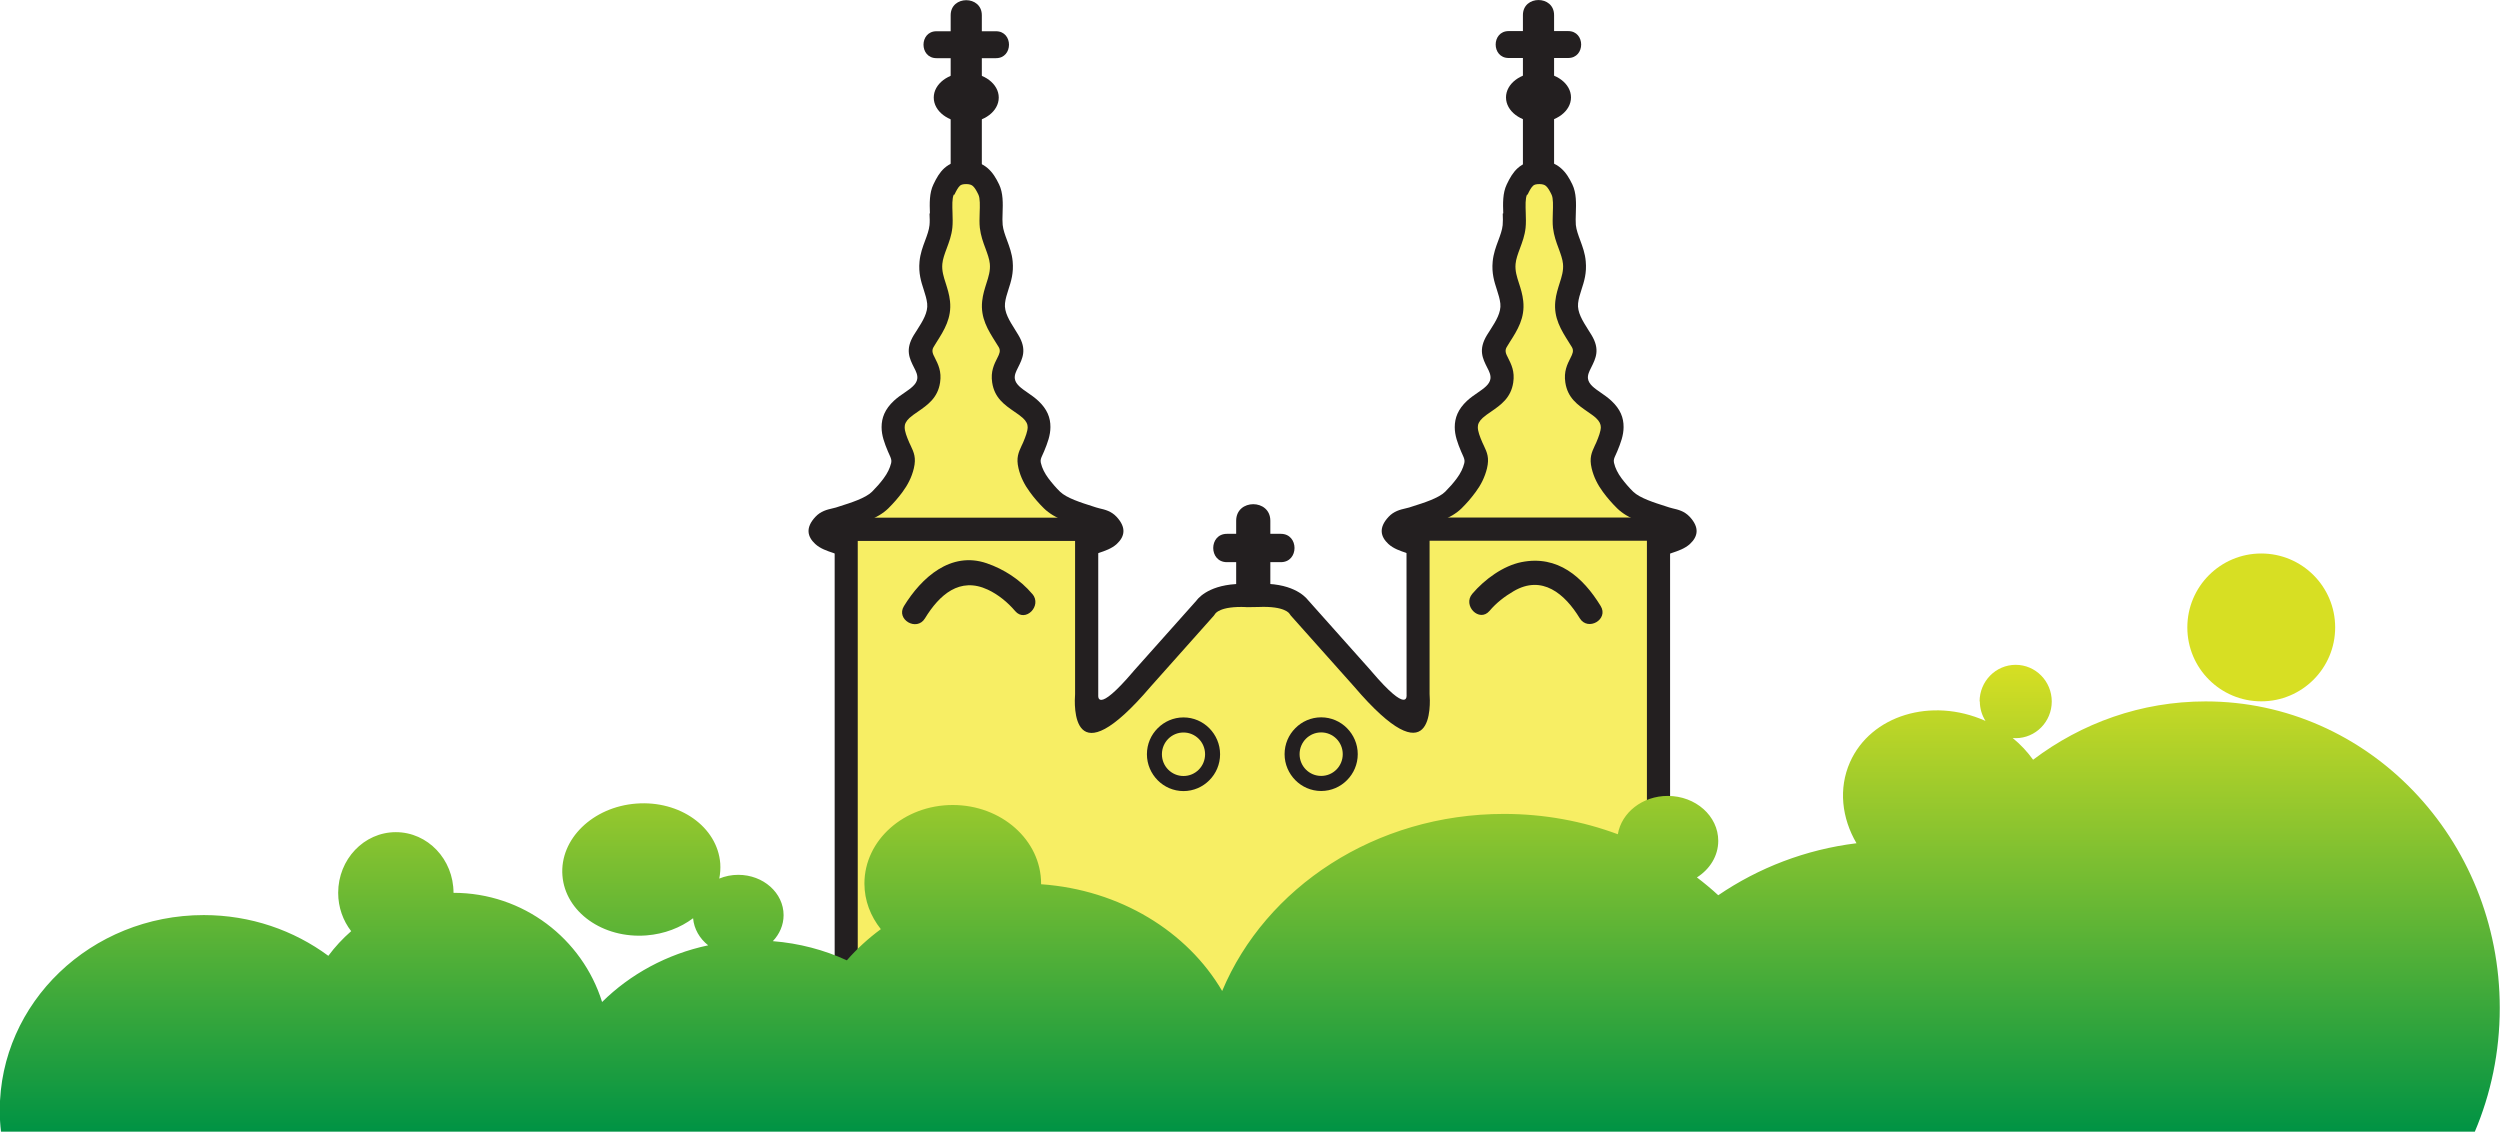 <?xml version="1.0" encoding="UTF-8"?><svg id="Layer_1" xmlns="http://www.w3.org/2000/svg" xmlns:xlink="http://www.w3.org/1999/xlink" viewBox="0 0 300 135.81"><defs><style>.cls-1{fill:#d7df23;}.cls-1,.cls-2,.cls-3,.cls-4,.cls-5{stroke-width:0px;}.cls-2{fill:url(#linear-gradient);}.cls-3{clip-rule:evenodd;fill:none;}.cls-4{fill:#231f20;}.cls-6{clip-path:url(#clippath);}.cls-5{fill:#f7ee64;}</style><clipPath id="clippath"><path class="cls-3" d="m237.58,84.16c0,.87.25,1.67.68,2.35-.02,0-.03-.02-.05-.02-6.46-2.86-13.72-.64-16.21,4.97-1.4,3.16-.99,6.71.78,9.73-6.11.75-11.76,2.95-16.59,6.24-.81-.75-1.67-1.46-2.56-2.14,1.55-.98,2.56-2.58,2.56-4.39,0-2.98-2.71-5.39-6.06-5.39-3.04,0-5.55,2-5.99,4.6-4.22-1.57-8.82-2.44-13.66-2.44-15.45,0-28.62,8.83-33.82,21.25-4.17-7.13-12.26-12.15-21.73-12.81,0-.03,0-.05,0-.08,0-5.21-4.75-9.43-10.6-9.43s-10.6,4.22-10.6,9.43c0,2.04.74,3.92,1.97,5.47-1.51,1.11-2.87,2.36-4.08,3.74-2.72-1.25-5.72-2.05-8.88-2.3.8-.84,1.29-1.93,1.29-3.12,0-2.67-2.43-4.84-5.44-4.84-.81,0-1.58.16-2.28.45.12-.59.16-1.2.12-1.82-.34-4.37-4.85-7.58-10.08-7.18-5.23.4-9.2,4.27-8.86,8.64.34,4.37,4.85,7.58,10.08,7.18,2.16-.17,4.09-.93,5.6-2.06.11,1.29.79,2.44,1.81,3.25-4.95,1.05-9.35,3.46-12.73,6.8-2.37-7.59-9.46-13.1-17.83-13.1,0-4.02-3.1-7.28-6.92-7.28s-6.92,3.26-6.92,7.28c0,1.75.59,3.35,1.56,4.6-1.02.89-1.94,1.88-2.74,2.96-4.14-3.06-9.32-4.89-14.95-4.89-13.52,0-24.48,10.5-24.48,23.45,0,.87.05,1.72.15,2.56h296.85c1.93-4.54,3-9.57,3-14.86,0-20.32-15.8-36.79-35.3-36.79-7.74,0-14.88,2.6-20.7,7-.68-.95-1.5-1.83-2.45-2.61.12,0,.24.02.36.02,2.39,0,4.33-1.97,4.33-4.4s-1.94-4.4-4.33-4.4-4.33,1.97-4.33,4.4Z"/></clipPath><linearGradient id="linear-gradient" x1="150" y1="135.81" x2="150" y2="79.76" gradientUnits="userSpaceOnUse"><stop offset="0" stop-color="#009344"/><stop offset="1" stop-color="#d7df23"/></linearGradient></defs><path class="cls-5" d="m113.25,22.73c-.55,1.14-.16,3.12-.3,4.42-.17,1.53-1.06,2.83-1.2,4.35-.17,1.86.74,3.06.92,4.74.2,1.82-.93,3.24-1.8,4.67-1.18,1.94.91,2.71.6,4.74-.27,1.79-2.07,2.36-3.24,3.44-1.52,1.4-1.1,2.79-.37,4.51.35.82.7,1.26.47,2.24-.21.87-.6,1.62-1.13,2.34-.45.61-1,1.25-1.55,1.78-1.13,1.11-3.4,1.75-4.88,2.22-.59.19-1.41.24-1.87.74-1.22,1.3.79,1.82,1.76,2.15h30.58c.97-.33,2.98-.85,1.76-2.15-.46-.49-1.28-.55-1.87-.74-1.48-.47-3.75-1.11-4.88-2.22-.55-.54-1.1-1.17-1.55-1.78-.53-.72-.92-1.47-1.13-2.34-.23-.98.12-1.42.47-2.24.73-1.72,1.14-3.11-.37-4.51-1.17-1.08-2.97-1.65-3.24-3.44-.31-2.03,1.77-2.8.6-4.74-.86-1.43-2-2.84-1.8-4.67.18-1.68,1.1-2.88.92-4.74-.14-1.52-1.03-2.81-1.2-4.35-.14-1.29.25-3.27-.3-4.42-.59-1.23-1.21-2.06-2.73-2.06s-2.03.76-2.65,2.06"/><path class="cls-4" d="m111.59,25.6c-.04-1.18-.08-2.43.42-3.47.38-.8.75-1.44,1.31-1.95.65-.58,1.44-.89,2.58-.89,1.13,0,1.96.32,2.63.9.59.51.99,1.17,1.36,1.94.5,1.04.46,2.28.42,3.46-.02.51-.03,1.01.01,1.4.06.59.29,1.21.52,1.83.29.79.59,1.58.68,2.55.13,1.39-.19,2.4-.52,3.41-.17.53-.34,1.06-.4,1.61-.12,1.07.55,2.12,1.19,3.14h0c.14.21.27.43.41.67,1.05,1.74.52,2.79-.05,3.93-.21.42-.44.86-.37,1.33.1.67.81,1.16,1.51,1.64.43.3.86.59,1.29.99,1.09,1.01,1.48,2.04,1.47,3.16,0,.98-.34,1.9-.76,2.91-.1.24-.15.35-.2.45-.16.34-.27.59-.19.93h0c.08.34.19.64.34.94.15.31.34.61.56.91.19.25.41.53.66.82.26.3.51.57.74.79.78.77,2.57,1.33,3.89,1.75h0l.43.14h0c.07.03.24.07.4.11.69.16,1.43.34,2.06,1.01,1.24,1.33.96,2.4.04,3.26-.6.56-1.47.85-2.13,1.07-.09.03-.17.06-.23.08l-.22.08h-31.04l-.22-.08c-.06-.02-.14-.05-.23-.08-.66-.22-1.52-.5-2.13-1.07-.92-.86-1.21-1.93.04-3.26.63-.67,1.37-.85,2.06-1.01.16-.04.32-.08.4-.1h0s.43-.14.43-.14h0c1.33-.42,3.11-.98,3.89-1.75.23-.23.48-.5.74-.79.25-.29.48-.57.66-.82.22-.3.41-.6.56-.91.14-.29.26-.6.34-.93h0c.08-.35-.04-.6-.19-.94-.05-.1-.09-.21-.2-.45-.42-1-.76-1.92-.76-2.91,0-1.12.39-2.15,1.47-3.16.41-.38.85-.69,1.3-.99h0c.71-.49,1.41-.97,1.51-1.64.07-.46-.15-.91-.37-1.33-.57-1.13-1.1-2.18-.05-3.92.07-.12.24-.39.42-.66.65-1.02,1.31-2.07,1.19-3.14-.06-.54-.23-1.08-.4-1.61-.33-1.01-.65-2.02-.52-3.41.09-.97.38-1.75.68-2.55.23-.62.46-1.24.52-1.83.04-.38.03-.88,0-1.39m2.91-2.27c-.21.43-.18,1.33-.15,2.19.02.63.04,1.24-.02,1.79-.1.93-.39,1.7-.68,2.48-.24.64-.47,1.27-.52,1.84-.08.83.16,1.57.4,2.31.21.67.43,1.34.52,2.16.22,2.03-.7,3.49-1.6,4.91-.1.16-.2.31-.38.62-.26.44-.07.83.15,1.25.41.81.84,1.66.64,2.99-.28,1.85-1.48,2.68-2.68,3.51h0c-.36.24-.71.49-.99.74-.43.4-.59.76-.58,1.12,0,.49.24,1.12.55,1.84.02.05.1.21.17.36.39.83.68,1.46.38,2.73h0c-.13.54-.31,1.04-.55,1.52-.23.47-.5.9-.81,1.32-.26.35-.53.69-.81,1.01-.27.31-.57.63-.89.95-1.26,1.24-3.41,1.91-5,2.42h0s-.43.14-.43.14h0c-.17.05-.32.09-.46.12l.12.04h.04s30.13.01,30.13.01h.04s.12-.05.12-.05c-.14-.03-.29-.07-.46-.13h0s-.43-.13-.43-.13h0c-1.6-.5-3.74-1.18-5-2.42-.32-.31-.62-.64-.89-.95-.27-.31-.54-.65-.8-1.01-.31-.42-.58-.85-.81-1.32-.24-.48-.42-.98-.55-1.52h0c-.3-1.27,0-1.9.38-2.73.07-.15.15-.32.17-.36.3-.72.54-1.35.55-1.84,0-.36-.15-.72-.59-1.12-.26-.24-.62-.49-.99-.74-1.2-.83-2.4-1.65-2.68-3.51-.2-1.33.23-2.18.64-2.99.21-.42.41-.81.15-1.25-.11-.19-.25-.4-.38-.61h0c-.9-1.43-1.83-2.89-1.61-4.92.09-.82.31-1.49.52-2.16.24-.75.48-1.49.4-2.31-.05-.57-.29-1.21-.52-1.84-.29-.77-.57-1.55-.68-2.48-.06-.55-.04-1.16-.02-1.79.03-.86.06-1.76-.15-2.19-.22-.46-.43-.83-.67-1.04-.17-.15-.42-.23-.8-.23-.38,0-.61.07-.75.2-.22.2-.43.58-.66,1.07Z"/><path class="cls-5" d="m182.05,22.73c-.55,1.14-.16,3.12-.3,4.42-.17,1.53-1.06,2.83-1.2,4.35-.17,1.86.74,3.06.92,4.74.2,1.82-.93,3.24-1.8,4.67-1.17,1.94.91,2.71.6,4.74-.27,1.79-2.07,2.36-3.24,3.44-1.52,1.4-1.1,2.79-.37,4.51.35.82.7,1.26.47,2.24-.21.87-.6,1.62-1.13,2.34-.45.61-1,1.25-1.55,1.78-1.13,1.11-3.4,1.75-4.88,2.22-.59.19-1.41.24-1.87.74-1.22,1.3.79,1.82,1.76,2.15h30.58c.97-.33,2.98-.85,1.76-2.15-.46-.49-1.28-.55-1.87-.74-1.48-.47-3.75-1.11-4.88-2.22-.55-.54-1.1-1.17-1.55-1.78-.53-.72-.92-1.47-1.13-2.34-.23-.98.12-1.42.47-2.24.73-1.72,1.14-3.11-.37-4.51-1.17-1.08-2.97-1.65-3.24-3.44-.31-2.03,1.77-2.8.6-4.74-.86-1.43-2-2.84-1.8-4.67.18-1.68,1.1-2.88.92-4.74-.14-1.52-1.03-2.81-1.2-4.35-.14-1.29.25-3.27-.3-4.42-.59-1.23-1.21-2.06-2.73-2.06-1.52,0-2.03.76-2.65,2.06"/><path class="cls-4" d="m180.39,25.6c-.04-1.18-.08-2.43.42-3.47.38-.8.75-1.44,1.31-1.95.65-.58,1.44-.89,2.58-.89,1.13,0,1.96.32,2.62.9.59.51.99,1.17,1.36,1.94.5,1.04.46,2.28.42,3.46-.02.51-.03,1.01,0,1.4.06.59.29,1.21.52,1.83.29.79.59,1.58.67,2.55.13,1.39-.19,2.4-.52,3.41-.17.53-.34,1.06-.4,1.61-.12,1.07.55,2.12,1.19,3.14h0c.14.21.27.43.42.67,1.05,1.74.52,2.79-.05,3.93-.21.42-.44.86-.37,1.33.1.67.81,1.16,1.51,1.64.43.3.86.59,1.29.99,1.09,1.01,1.48,2.04,1.47,3.16,0,.98-.34,1.9-.76,2.91-.1.24-.15.35-.2.45-.16.34-.27.59-.19.93h0c.08.34.19.64.34.94.15.31.34.61.56.91.19.25.41.53.66.82.26.3.51.57.74.79.78.77,2.57,1.33,3.89,1.75h0l.43.14h0c.07.03.24.07.4.11.69.16,1.43.34,2.06,1.01,1.24,1.33.96,2.4.04,3.26-.6.56-1.47.85-2.13,1.07-.08.03-.17.06-.23.08l-.22.08h-31.04l-.22-.08c-.06-.02-.15-.05-.23-.08-.66-.22-1.52-.5-2.13-1.07-.92-.86-1.21-1.93.04-3.26.63-.67,1.37-.85,2.06-1.01.17-.04.33-.08.4-.1h0s.43-.14.43-.14h0c1.33-.42,3.11-.98,3.89-1.75.23-.23.48-.5.74-.79.25-.29.48-.57.66-.82.22-.3.41-.6.56-.91.14-.29.26-.6.34-.93h0c.08-.35-.04-.6-.19-.94-.05-.1-.1-.21-.2-.45-.42-1-.76-1.92-.76-2.91,0-1.12.39-2.15,1.47-3.16.41-.38.86-.69,1.3-.99h0c.71-.49,1.41-.97,1.51-1.64.07-.46-.15-.91-.37-1.33-.57-1.13-1.1-2.18-.05-3.92.07-.12.24-.39.42-.66.65-1.02,1.31-2.07,1.19-3.14-.06-.54-.23-1.08-.4-1.61-.33-1.01-.65-2.02-.52-3.41.09-.97.38-1.75.68-2.55.23-.62.46-1.24.52-1.83.04-.38.03-.88.01-1.39m2.91-2.27c-.21.43-.18,1.33-.15,2.19.02.63.04,1.24-.02,1.79-.1.93-.39,1.7-.68,2.48-.24.64-.47,1.27-.52,1.84-.08.83.16,1.57.4,2.31.22.67.43,1.34.52,2.16.22,2.03-.7,3.49-1.61,4.91-.1.16-.2.31-.38.62-.26.44-.07.83.15,1.25.41.81.84,1.66.64,2.99-.28,1.85-1.48,2.68-2.68,3.51h0c-.36.24-.71.49-.99.74-.43.4-.59.76-.58,1.12,0,.49.24,1.12.55,1.84.02.05.1.21.17.36.39.83.68,1.46.38,2.73h0c-.13.54-.32,1.04-.55,1.52-.23.47-.5.9-.81,1.32-.26.35-.53.69-.8,1.01-.27.31-.57.63-.89.95-1.26,1.24-3.41,1.91-5,2.42h0s-.43.14-.43.14h0c-.17.05-.32.09-.46.12l.12.04h.04s30.13.01,30.13.01h.04s.12-.05.12-.05c-.14-.03-.29-.07-.46-.13h0s-.43-.13-.43-.13h0c-1.6-.5-3.74-1.18-5-2.42-.32-.31-.62-.64-.89-.95-.27-.31-.55-.65-.81-1.01-.31-.42-.58-.85-.81-1.32-.24-.48-.42-.98-.55-1.52h0c-.3-1.27,0-1.9.38-2.73.07-.15.15-.32.17-.36.3-.72.54-1.35.55-1.84,0-.36-.16-.72-.59-1.12-.26-.24-.63-.49-.99-.74-1.2-.83-2.4-1.65-2.68-3.51-.2-1.33.23-2.18.64-2.99.21-.42.41-.81.15-1.25-.11-.19-.25-.4-.38-.61h0c-.9-1.43-1.83-2.89-1.61-4.92.09-.82.31-1.49.52-2.16.24-.75.48-1.49.4-2.31-.05-.57-.29-1.21-.52-1.84-.29-.77-.57-1.55-.68-2.48-.06-.55-.04-1.16-.02-1.79.03-.86.06-1.76-.15-2.19-.22-.46-.43-.83-.67-1.04-.17-.15-.42-.23-.8-.23-.38,0-.61.07-.75.2-.22.2-.43.58-.66,1.07Z"/><path class="cls-4" d="m182.75,1.81v17.96c0,2.41,3.74,2.41,3.74,0V1.81c0-2.41-3.74-2.41-3.74,0"/><path class="cls-4" d="m181.04,6.96h7.14c2.08,0,2.08-3.23,0-3.23h-7.14c-2.08,0-2.08,3.23,0,3.23"/><path class="cls-4" d="m188.52,11.69c0,1.64-1.75,2.97-3.9,2.97s-3.9-1.33-3.9-2.97,1.75-2.97,3.9-2.97,3.9,1.33,3.9,2.97"/><path class="cls-5" d="m149.63,71.46c-4.07-.18-4.99,1.48-4.99,1.48l-7.58,8.51c-7.4,8.69-6.66,1.85-6.66,1.85v-19.79h-28.85v60.64h97.47v-60.67h-28.85v19.79s.74,6.84-6.66-1.85l-7.58-8.51s-.93-1.67-4.99-1.48l-1.3.02Z"/><path class="cls-4" d="m143.59,72.04c.44-.56,2.05-2.13,6.08-1.96l1.2-.02h0c4.05-.18,5.66,1.4,6.1,1.96l7.57,8.49.02.03c4.51,5.3,4.23,2.88,4.23,2.87v-.13s-.01-19.79-.01-19.79v-1.39h31.63v63.44h-100.25v-63.42h31.63v21.31s-.29,2.43,4.22-2.87l.02-.03,7.57-8.49Zm5.98.81c-3.23-.15-3.75.81-3.75.81l-.15.21-7.58,8.51h0c-9.64,11.31-9.17,2.1-9.08.92v-18.39h-26.08v57.87h94.7v-57.89h-26.08v18.39c.09,1.18.57,10.39-9.08-.92h0s-7.58-8.5-7.58-8.5l-.15-.21s-.51-.96-3.75-.81h-.04l-1.29.02h-.08Z"/><path class="cls-4" d="m138.92,93.63c-.79-.8-1.29-1.9-1.29-3.12s.49-2.32,1.29-3.12c.79-.8,1.89-1.3,3.1-1.3s2.31.5,3.1,1.3c.79.8,1.29,1.9,1.29,3.12s-.49,2.32-1.29,3.12c-.79.8-1.89,1.3-3.1,1.3s-2.31-.5-3.1-1.3m.51-3.12c0,.73.29,1.38.76,1.85.47.47,1.11.76,1.83.76s1.36-.29,1.83-.76c.47-.47.76-1.13.76-1.85s-.29-1.38-.76-1.85c-.47-.47-1.11-.76-1.83-.76s-1.36.29-1.83.76c-.47.47-.76,1.13-.76,1.85Z"/><path class="cls-4" d="m114.08,1.83v17.96c0,2.41,3.74,2.41,3.74,0V1.83c0-2.41-3.74-2.41-3.74,0"/><path class="cls-4" d="m119.52,3.75h-7.14c-2.08,0-2.08,3.23,0,3.23h7.14c2.08,0,2.08-3.23,0-3.23"/><path class="cls-4" d="m112.05,11.71c0,1.64,1.75,2.97,3.9,2.97s3.9-1.33,3.9-2.97-1.75-2.97-3.9-2.97-3.9,1.33-3.9,2.97"/><path class="cls-4" d="m123.87,71.27c-1.43-1.69-3.39-2.97-5.47-3.68-4.32-1.47-7.83,1.73-9.93,5.15-.98,1.61,1.54,3.07,2.52,1.47,1.73-2.83,4.17-5.03,7.55-3.45,1.24.58,2.39,1.52,3.28,2.57,1.22,1.43,3.27-.64,2.06-2.06"/><path class="cls-4" d="m148.34,62.49v8.26c0,2.64,4.1,2.64,4.1,0v-8.26c0-2.65-4.1-2.65-4.1,0"/><path class="cls-4" d="m153.7,64.06h-6.47c-2.19,0-2.19,3.4,0,3.4h6.47c2.19,0,2.19-3.4,0-3.4"/><path class="cls-4" d="m160.37,92.35c.47-.47.76-1.13.76-1.85s-.29-1.38-.76-1.85c-.47-.47-1.11-.76-1.83-.76s-1.36.29-1.83.76c-.47.47-.76,1.13-.76,1.85s.29,1.38.76,1.85c.47.47,1.11.76,1.83.76s1.36-.29,1.83-.76m2.56-1.85c0,1.21-.49,2.32-1.29,3.12-.79.8-1.89,1.3-3.1,1.3s-2.31-.5-3.1-1.3c-.79-.8-1.29-1.9-1.29-3.12s.49-2.32,1.29-3.12c.79-.8,1.89-1.3,3.1-1.3s2.31.5,3.1,1.3c.79.8,1.29,1.9,1.29,3.12Z"/><path class="cls-4" d="m178.75,73.3c.81-.96,1.81-1.73,2.89-2.36,3.41-2,6.14.31,7.93,3.25.98,1.6,3.5.14,2.51-1.47-2.15-3.51-5.17-6.12-9.48-5.27-2.23.44-4.46,2.09-5.92,3.8-1.21,1.42.84,3.49,2.06,2.06"/><g class="cls-6"><rect class="cls-2" y="79.76" width="300" height="56.04"/></g><path class="cls-1" d="m271.35,84.16c4.9,0,8.87-3.97,8.87-8.87s-3.97-8.87-8.87-8.87-8.87,3.97-8.87,8.87,3.97,8.87,8.87,8.87"/></svg>